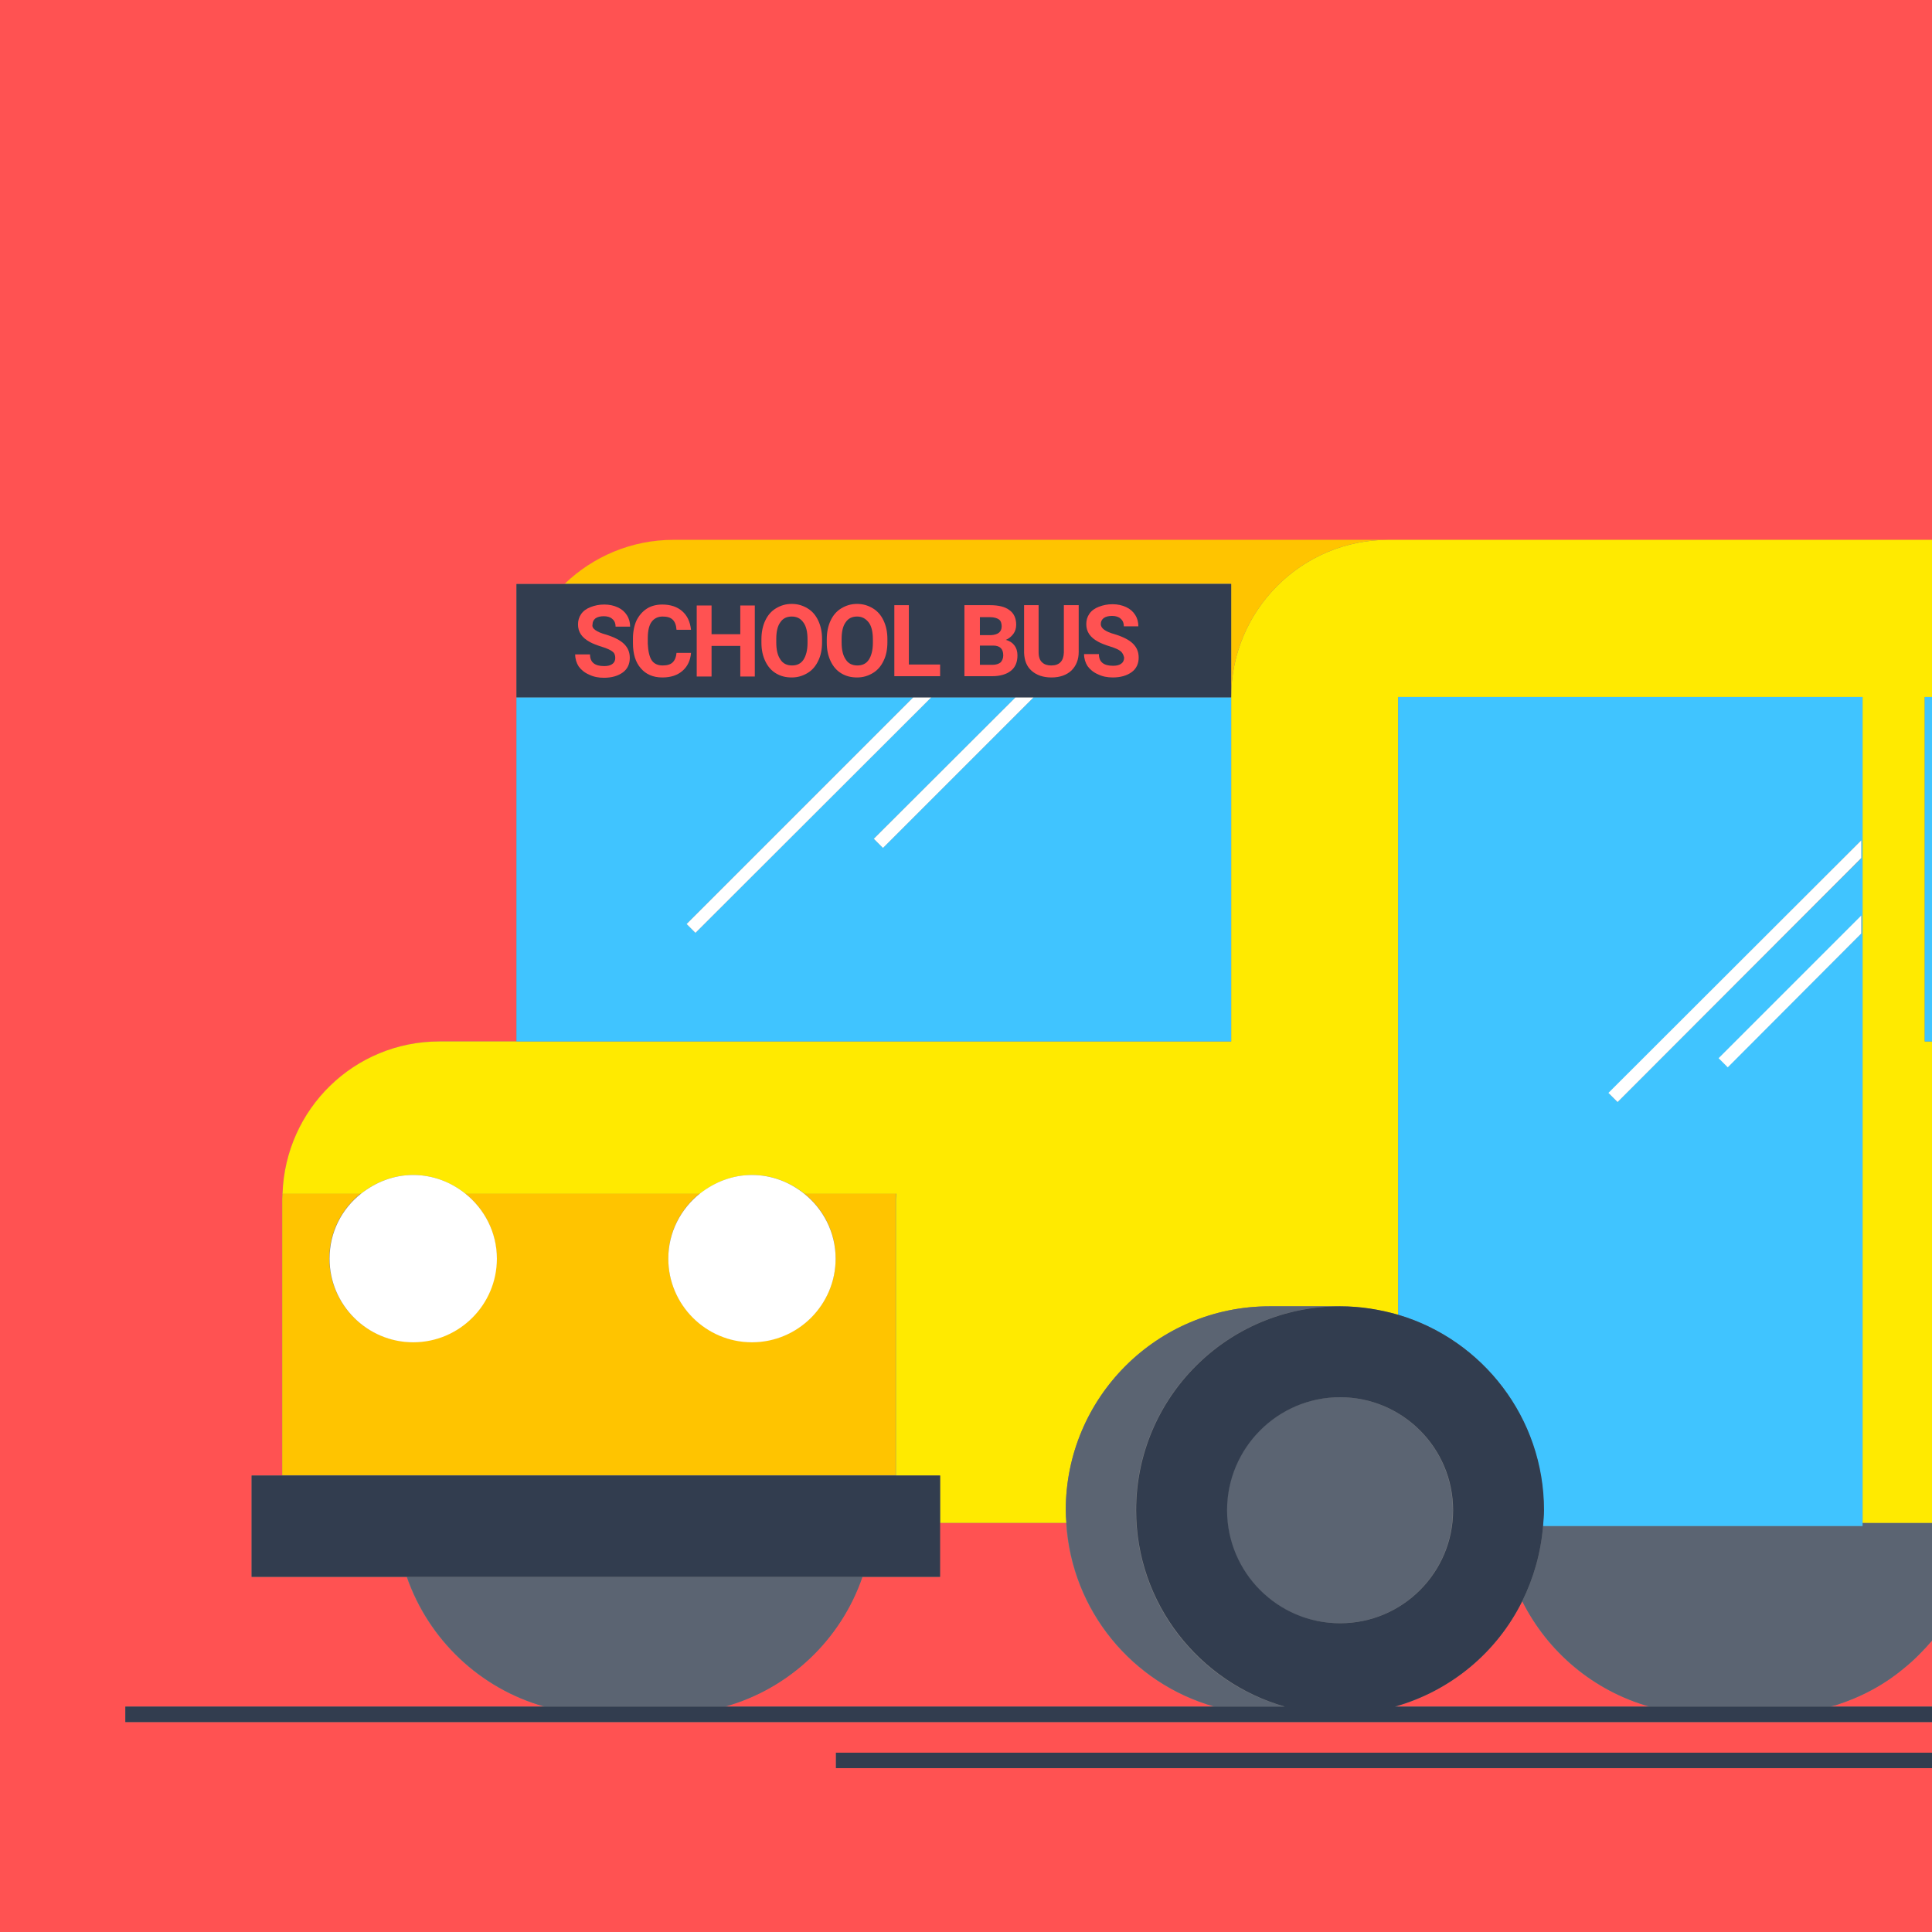 <?xml version="1.0" encoding="utf-8"?>
<!-- Generator: Adobe Illustrator 21.0.2, SVG Export Plug-In . SVG Version: 6.00 Build 0)  -->
<svg version="1.1" id="Layer_1" xmlns="http://www.w3.org/2000/svg" xmlns:xlink="http://www.w3.org/1999/xlink" x="0px" y="0px"
	 viewBox="0 0 612 612" style="enable-background:new 0 0 612 612;" xml:space="preserve">
<rect x="0" y="0" width="612" height="612" fill="#808080" stroke="none"/>
<style type="text/css">
	.st0{fill:#FF5252;}
	.st1{fill:#5B6472;}
	.st2{fill:#FFC400;}
	.st3{fill:#FFEA00;}
	.st4{fill:#40C4FF;}
	.st5{fill:#FFFFFF;}
	.st6{fill:#323D4F;}
</style>
<g>
	<path class="st0" d="M3.8,0H0v612h3.8H612v-51.9H264.8v-4.9H612v-9.7H39.7v-4.9h132.7c-20.4-5.7-36.7-21.2-43.6-41.1H79.7v-32.1
		h9.7v-87.6c0-0.6,0.1-1.1,0.1-1.7c0.9-26.7,22.8-48.2,49.7-48.2h24.4v-109l0,0V185h15.3c9-8.6,21.1-13.9,34.5-13.9h226.4h154.3H612
		V0H3.8z"/>
	<path class="st0" d="M441.9,540.6h80.6c-17.7-5-32.3-17.2-40.3-33.4C474.2,523.3,459.6,535.6,441.9,540.6z"/>
	<path class="st0" d="M603.3,528.3c-3.2,2.6-6.6,5-10.3,7s-7.5,3.6-11.6,4.9c-0.6,0.2-1.2,0.3-1.7,0.4H612v-20.9
		C609.4,522.8,606.5,525.7,603.3,528.3z"/>
	<path class="st0" d="M273.2,499.5c-6.9,19.9-23.2,35.4-43.6,41.1h155c-25.9-7.3-45.2-30.3-46.9-58.2h-40v17.1L273.2,499.5
		L273.2,499.5z"/>
	<path class="st1" d="M273.2,499.5H128.9c6.9,19.9,23.2,35.4,43.6,41.1h57.2C250.1,534.9,266.4,519.4,273.2,499.5z"/>
	<path class="st1" d="M590,482.4v1H488.8c-0.7,8.5-3,16.5-6.6,23.8c8.1,16.1,22.6,28.4,40.3,33.4h57.2c0.6-0.2,1.2-0.3,1.7-0.4
		c4-1.3,7.9-2.9,11.6-4.9s7.1-4.3,10.3-7c3.2-2.6,6-5.5,8.7-8.6v-37.2h-17.8L590,482.4L590,482.4z"/>
	<path class="st2" d="M283.7,379.7c0-0.6,0.1-1.1,0.1-1.7h-29.1c6.1,4.9,10,12.2,10,20.6c0,14.6-11.9,26.5-26.5,26.5
		s-26.5-11.9-26.5-26.5c0-8.4,4-15.8,10-20.6h-74.4c6.1,4.9,10,12.2,10,20.6c0,14.6-11.9,26.5-26.5,26.5s-26.5-11.9-26.5-26.5
		c0-8.4,4-15.8,10-20.6H89.5c0,0.6-0.1,1.1-0.1,1.7v87.6h194.3V379.7z"/>
	<path class="st3" d="M439.8,171c-27.5,0-49.8,22.3-49.8,49.8l0,0v109.1h-56.5H163.6h-24.4c-27,0-48.8,21.4-49.7,48.2h24.9
		c4.5-3.6,10.2-5.9,16.5-5.9c6.3,0,11.9,2.3,16.5,5.9h74.4c4.5-3.6,10.2-5.9,16.5-5.9s11.9,2.3,16.5,5.9h29.1c0,0.6-0.1,1.1-0.1,1.7
		v87.6h14v15h40c-0.1-1.3-0.2-2.7-0.2-4c0-35.7,28.9-64.6,64.6-64.6c5.4,0,16.8,0,22.2,0c6.4,0,12.6,1,18.5,2.7V220.8H590v261.6h4.1
		H612V329.9h-2.3V220.8h2.3V171h-17.8H439.8z"/>
	<path class="st2" d="M390,220.8c0-27.5,22.3-49.8,49.8-49.8H213.4c-13.4,0-25.5,5.3-34.5,13.9H390V220.8z"/>
	<polygon class="st4" points="390,329.9 390,220.9 327.4,220.9 279.7,268.6 276.8,265.7 321.7,220.9 295,220.9 220.3,295.5 
		217.5,292.7 289.3,220.9 163.6,220.9 163.6,329.9 333.6,329.9 	"/>
	<rect x="609.7" y="220.8" class="st4" width="2.3" height="109.1"/>
	<path class="st5" d="M211.7,398.7c0,14.6,11.9,26.5,26.5,26.5s26.5-11.9,26.5-26.5c0-8.4-4-15.8-10-20.6
		c-4.5-3.6-10.2-5.9-16.5-5.9s-11.9,2.3-16.5,5.9C215.7,382.9,211.7,390.3,211.7,398.7z"/>
	<path class="st5" d="M104.4,398.7c0,14.6,11.9,26.5,26.5,26.5c14.6,0,26.5-11.9,26.5-26.5c0-8.4-4-15.8-10-20.6
		c-4.5-3.6-10.2-5.9-16.5-5.9s-11.9,2.3-16.5,5.9C108.3,382.9,104.4,390.3,104.4,398.7z"/>
	<polygon class="st6" points="297.8,499.5 297.8,482.4 297.8,467.4 283.7,467.4 89.4,467.4 79.7,467.4 79.7,499.5 128.9,499.5 
		273.2,499.5 	"/>
	<path class="st4" d="M489,478.4c0,1.7-0.1,3.4-0.3,5H590v-1V220.8H442.9v195.7C469.6,424.4,489,449.1,489,478.4z M589.6,295.7
		L547.3,338l-2.8-2.8l45.2-45.2v5.7H589.6z M589.6,266.2v5.7l-77.2,77.2l-2.8-2.8L589.6,266.2z"/>
	<path class="st1" d="M384.7,540.6h22.2c-27.2-7.6-47.1-32.6-47.1-62.2c0-35.7,28.9-64.6,64.6-64.6c-5.4,0-16.8,0-22.2,0
		c-35.7,0-64.6,28.9-64.6,64.6c0,1.4,0.1,2.7,0.2,4C339.5,510.3,358.8,533.3,384.7,540.6z"/>
	<circle class="st1" cx="424.4" cy="478.4" r="35.8"/>
	<polygon class="st5" points="217.5,292.7 220.3,295.5 295,220.9 289.3,220.9 	"/>
	<polygon class="st5" points="276.8,265.7 279.7,268.6 327.4,220.9 321.7,220.9 	"/>
	<polygon class="st5" points="589.6,271.8 589.6,266.2 509.5,346.2 512.4,349.1 	"/>
	<polygon class="st5" points="547.3,338.1 589.6,295.7 589.6,290 544.4,335.2 	"/>
	<polygon class="st6" points="295,220.9 321.7,220.9 327.4,220.9 390,220.9 390,220.9 390,185 178.9,185 163.6,185 163.6,220.9 
		163.6,220.9 289.3,220.9 	"/>
	<path class="st0" d="M355,206.3c-0.6-0.5-1.7-1-3.3-1.5c-1.6-0.5-2.9-1-3.8-1.5c-2.6-1.4-3.8-3.2-3.8-5.6c0-1.2,0.3-2.3,1-3.3
		s1.7-1.7,3-2.2s2.7-0.8,4.3-0.8c1.6,0,3,0.3,4.3,0.9c1.3,0.6,2.2,1.4,2.9,2.5c0.7,1.1,1,2.3,1,3.6H356c0-1-0.3-1.8-1-2.4
		c-0.6-0.6-1.6-0.9-2.7-0.9s-2,0.2-2.7,0.7c-0.6,0.5-0.9,1.1-0.9,1.9c0,0.7,0.4,1.3,1.1,1.8s1.8,1,3.3,1.4c2.6,0.8,4.6,1.8,5.8,3
		c1.2,1.2,1.8,2.6,1.8,4.4c0,1.9-0.7,3.5-2.2,4.6s-3.5,1.7-6,1.7c-1.7,0-3.3-0.3-4.7-1c-1.4-0.6-2.5-1.5-3.3-2.6
		c-0.7-1.1-1.1-2.4-1.1-3.8h4.7c0,2.5,1.5,3.7,4.5,3.7c1.1,0,2-0.2,2.6-0.7c0.6-0.4,0.9-1.1,0.9-1.9
		C355.9,207.5,355.6,206.8,355,206.3z"/>
	<path class="st0" d="M324.4,191.7h4.6v14.9c0,1.5,0.4,2.6,1.1,3.2c0.7,0.7,1.7,1,2.9,1c2.6,0,3.9-1.4,4-4.1v-15h4.7v14.8
		c0,2.5-0.8,4.4-2.3,5.9c-1.5,1.4-3.6,2.2-6.3,2.2c-2.6,0-4.7-0.7-6.3-2.1c-1.6-1.4-2.3-3.3-2.4-5.7L324.4,191.7L324.4,191.7z"/>
	<path class="st0" d="M305.7,191.7h7.9c2.7,0,4.8,0.5,6.2,1.6c1.4,1,2.1,2.6,2.1,4.6c0,1.1-0.3,2.1-0.9,2.9
		c-0.6,0.8-1.4,1.5-2.4,1.9c1.2,0.3,2.1,0.9,2.7,1.7c0.7,0.9,1,2,1,3.2c0,2.2-0.7,3.8-2.1,4.9c-1.4,1.1-3.4,1.7-5.9,1.7h-8.8v-22.5
		H305.7z"/>
	<path class="st0" d="M188.6,199.6c0.7,0.5,1.8,1,3.3,1.4c2.6,0.8,4.6,1.8,5.8,3s1.8,2.6,1.8,4.4c0,1.9-0.7,3.5-2.2,4.6
		s-3.5,1.7-6,1.7c-1.7,0-3.3-0.3-4.7-1c-1.4-0.6-2.5-1.5-3.3-2.6c-0.7-1.1-1.1-2.4-1.1-3.8h4.7c0,2.5,1.5,3.7,4.5,3.7
		c1.1,0,2-0.2,2.6-0.7c0.6-0.4,0.9-1.1,0.9-1.9c0-0.9-0.3-1.6-0.9-2c-0.6-0.5-1.7-1-3.3-1.5s-2.9-1-3.8-1.5
		c-2.6-1.4-3.8-3.2-3.8-5.6c0-1.2,0.3-2.3,1-3.3s1.7-1.7,3-2.2s2.7-0.8,4.3-0.8s3,0.3,4.3,0.9c1.3,0.6,2.2,1.4,2.9,2.5s1,2.3,1,3.6
		H195c0-1-0.3-1.8-1-2.4c-0.6-0.6-1.6-0.9-2.7-0.9c-1.1,0-2,0.2-2.7,0.7c-0.6,0.5-0.9,1.1-0.9,1.9
		C187.5,198.5,187.9,199.1,188.6,199.6z"/>
	<path class="st0" d="M206.4,209.1c0.7,1.1,1.9,1.7,3.5,1.7c1.4,0,2.5-0.3,3.2-1s1.1-1.7,1.2-3h4.6c-0.2,2.4-1.1,4.3-2.7,5.7
		c-1.6,1.4-3.7,2.1-6.4,2.1c-2.9,0-5.2-1-6.8-2.9c-1.7-1.9-2.5-4.6-2.5-8v-1.4c0-2.2,0.4-4.1,1.1-5.7c0.8-1.6,1.9-2.9,3.3-3.8
		c1.4-0.9,3.1-1.3,4.9-1.3c2.6,0,4.7,0.7,6.3,2.1c1.6,1.4,2.5,3.3,2.8,5.9h-4.6c-0.1-1.5-0.5-2.5-1.2-3.2s-1.8-1-3.2-1
		c-1.5,0-2.7,0.6-3.5,1.7c-0.8,1.1-1.2,2.8-1.2,5.2v1.7C205.3,206.2,205.7,208,206.4,209.1z"/>
	<polygon class="st0" points="239.1,214.3 234.5,214.3 234.5,204.6 225.4,204.6 225.4,214.3 220.7,214.3 220.7,191.8 225.4,191.8 
		225.4,200.9 234.5,200.9 234.5,191.8 239.1,191.8 	"/>
	<path class="st0" d="M260.4,203.5c0,2.2-0.4,4.2-1.2,5.8c-0.8,1.7-1.9,3-3.4,3.9s-3.1,1.4-5,1.4s-3.5-0.4-5-1.3
		c-1.5-0.9-2.6-2.2-3.4-3.9c-0.8-1.7-1.2-3.6-1.2-5.8v-1.1c0-2.2,0.4-4.2,1.2-5.9s1.9-3,3.4-3.9s3.1-1.4,5-1.4s3.5,0.5,5,1.4
		s2.6,2.2,3.4,3.9s1.2,3.6,1.2,5.8V203.5z"/>
	<path class="st0" d="M281.1,203.5c0,2.2-0.4,4.2-1.2,5.8c-0.8,1.7-1.9,3-3.4,3.9s-3.1,1.4-5,1.4s-3.5-0.4-5-1.3
		c-1.5-0.9-2.6-2.2-3.4-3.9s-1.2-3.6-1.2-5.8v-1.1c0-2.2,0.4-4.2,1.2-5.9c0.8-1.7,1.9-3,3.4-3.9s3.1-1.4,5-1.4s3.5,0.5,5,1.4
		s2.6,2.2,3.4,3.9s1.2,3.6,1.2,5.8V203.5z"/>
	<polygon class="st0" points="283.2,191.7 287.9,191.7 287.9,210.5 297.8,210.5 297.8,214.2 283.3,214.2 283.3,191.7 	"/>
	<path class="st6" d="M522.5,540.6h-80.6c17.7-5,32.3-17.2,40.3-33.4c3.6-7.3,5.9-15.3,6.6-23.8c0.1-1.7,0.3-3.3,0.3-5
		c0-29.3-19.5-54-46.1-61.9c-5.9-1.7-12.1-2.7-18.5-2.7c-35.7,0-64.6,28.9-64.6,64.6c0,29.6,20,54.5,47.1,62.2h-22.2h-155h-57.2
		H39.7v4.9H612v-4.9h-32.3H522.5z M388.7,478.4c0-19.7,16-35.8,35.8-35.8c19.7,0,35.8,16,35.8,35.8c0,19.7-16,35.8-35.8,35.8
		S388.7,498.1,388.7,478.4z"/>
	<rect x="264.8" y="555.2" class="st6" width="347.2" height="4.9"/>
	<path class="st6" d="M317.8,207.6c0-2.1-1.1-3.1-3.2-3.1h-4.2v6.1h4c1.1,0,2-0.3,2.6-0.8C317.5,209.2,317.8,208.5,317.8,207.6z"/>
	<path class="st6" d="M250.8,195.3c-1.6,0-2.8,0.6-3.6,1.8c-0.9,1.2-1.3,3-1.3,5.3v1.1c0,2.3,0.4,4.1,1.3,5.4
		c0.8,1.3,2.1,1.9,3.7,1.9c1.6,0,2.8-0.6,3.6-1.8s1.3-3,1.3-5.3v-1.1c0-2.4-0.4-4.2-1.3-5.4C253.6,195.9,252.4,195.3,250.8,195.3z"
		/>
	<path class="st6" d="M317.3,198.4c0-1-0.3-1.8-0.9-2.2s-1.5-0.7-2.8-0.7h-3.2v5.7h3.4C316.1,201.1,317.3,200.2,317.3,198.4z"/>
	<path class="st6" d="M271.5,195.3c-1.6,0-2.8,0.6-3.6,1.8c-0.9,1.2-1.3,3-1.3,5.3v1.1c0,2.3,0.4,4.1,1.3,5.4
		c0.8,1.3,2.1,1.9,3.7,1.9s2.8-0.6,3.6-1.8c0.8-1.2,1.3-3,1.3-5.3v-1.1c0-2.4-0.4-4.2-1.3-5.4C274.2,195.9,273,195.3,271.5,195.3z"
		/>
</g>
</svg>
